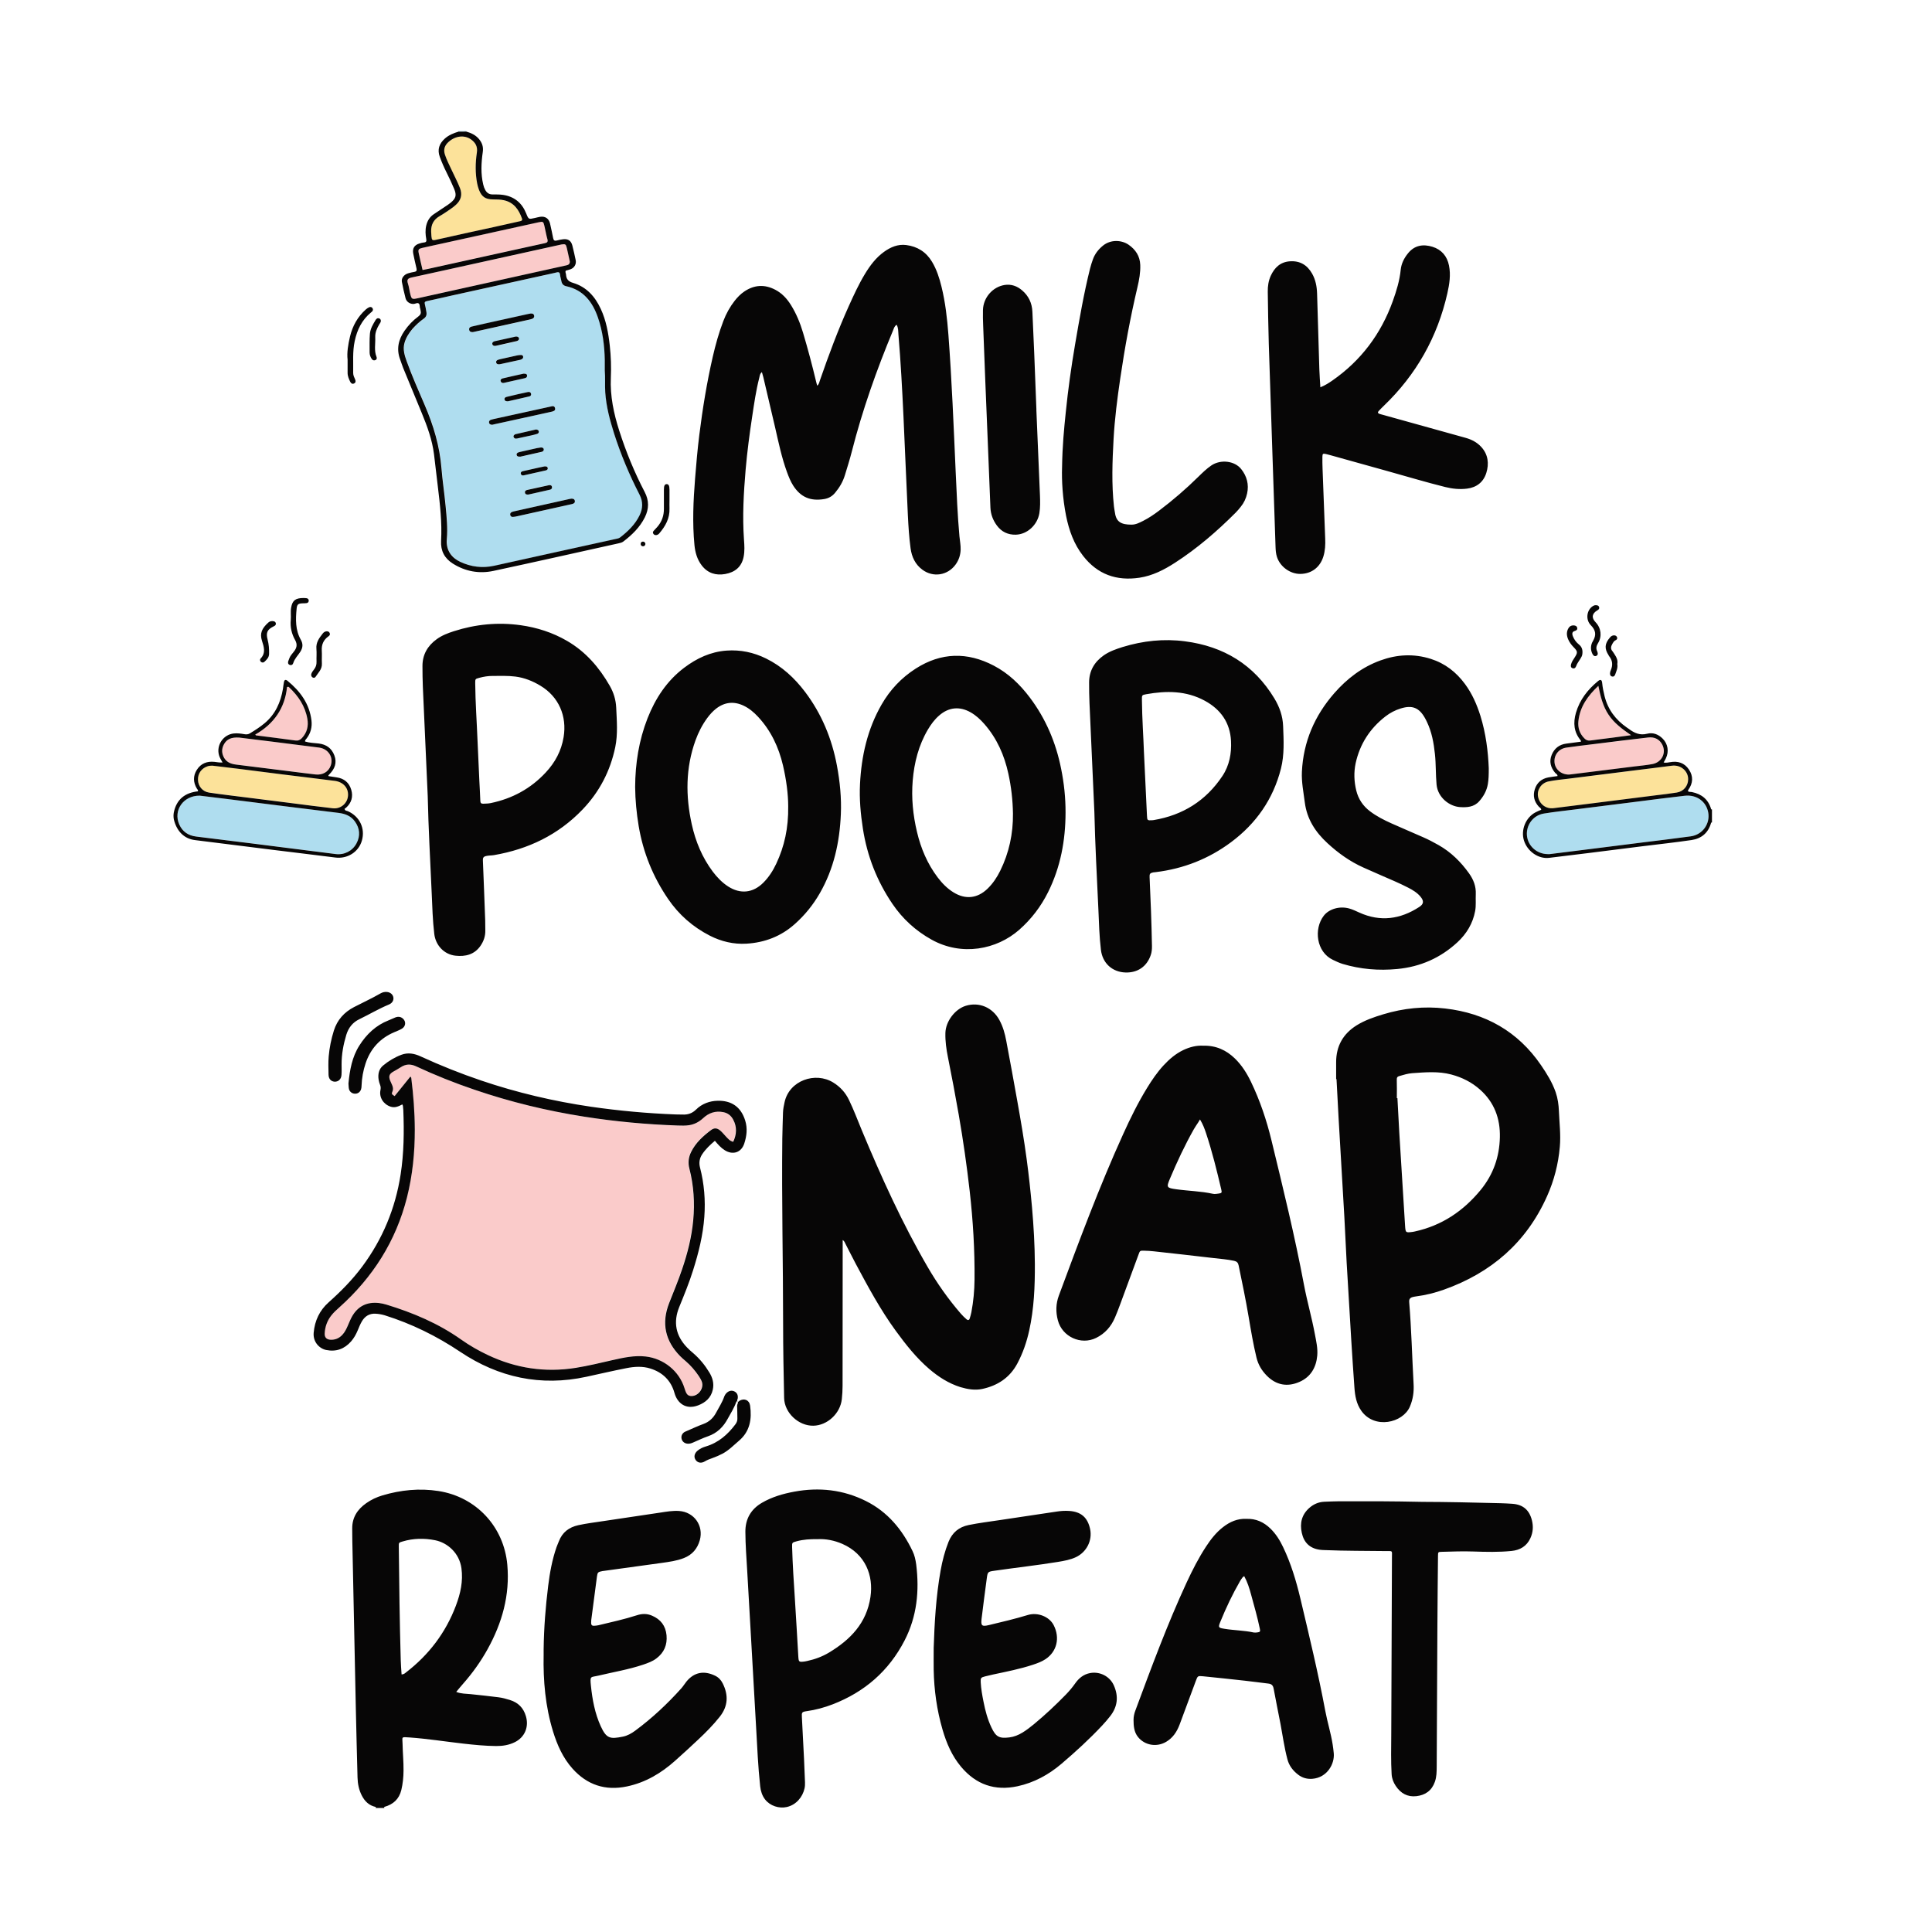 <?xml version="1.0" encoding="UTF-8"?> <!-- Generator: Adobe Illustrator 22.0.1, SVG Export Plug-In . SVG Version: 6.00 Build 0) --> <svg xmlns="http://www.w3.org/2000/svg" xmlns:xlink="http://www.w3.org/1999/xlink" version="1.1" id="Layer_1" x="0px" y="0px" viewBox="0 0 3600 3600" style="enable-background:new 0 0 3600 3600;" xml:space="preserve"> <style type="text/css"> .st0{fill:#AFDDEF;} .st1{fill:#FCE29A;} .st2{fill:#FACBCA;} .st3{fill:#070606;} </style> <path class="st0" d="M868.7,245.2c0.2-0.5,0.2-0.9,0.1-1.4h-14.9c-0.1,0.5,0,1,0.1,1.5C858.9,245.3,863.8,245.2,868.7,245.2z M3183,1514.4c-3.5-20.9-21.7-34.2-44.1-31.6c-31,3.5-61.9,7.6-92.9,11.5c-37.4,4.7-74.8,9.4-112.2,14.1c-19,2.4-38.1,4.4-57,7.5 c-21,3.4-33.2,22.3-31.7,40.6c1.6,20,18.6,35,38.8,35c1.2,0,2.5,0.1,3.7,0c25.1-3.1,50.2-6.2,75.3-9.4c33.1-4.2,66.1-8.3,99.2-12.5 c29.4-3.7,58.8-7.1,88.2-11.2C3172.2,1555.4,3186.6,1535.5,3183,1514.4z M1144.5,807.9c-8-25.1-14.7-50.4-16.5-76.8 c-1-13.6,0.3-27.2-0.9-40.8c0-6.5,0.1-13,0-19.5c-0.5-27.1-3.9-53.7-12.8-79.3c-10.1-28.9-27.2-51.3-59.1-58.2 c-5.1-1.1-8-4.3-8.9-9.4c-0.7-3.9-2.1-7.8-2.5-11.8c-0.5-4.9-3-5.5-6.9-4.4c-1.2,0.3-2.4,0.7-3.6,0.9 c-63.3,13.9-126.6,27.8-189.9,41.8c-16,3.5-31.9,7.2-47.9,10.7c-3.4,0.7-4.7,2-3.7,5.6c1.2,4.8,1.9,9.7,2.9,14.5 c1,5.3-0.2,9.4-5.1,12.7c-7.7,5.3-14.4,11.7-20.4,18.8c-6.7,7.8-12.2,16.3-15,26.4c-3.5,12.1,0.2,23.3,4.2,34.4 c9.9,27.6,21.8,54.5,33.5,81.4c16.3,37.7,27.9,76.5,31.2,117.7c1.9,23.4,5.4,46.7,7.7,70.1c2,20.7,4.1,41.4,2.3,62 c-1.9,21.6,9.6,35.1,25,42.3c20.2,9.5,41.4,12.1,63.3,7.3c32.3-7.1,64.6-14.2,96.8-21.4c42.8-9.4,85.7-18.8,128.5-28.3 c3.2-0.7,6.7-1,9.5-3.2c14.6-11.3,27.6-23.9,35.9-40.7c6.4-12.9,6.8-25.8,0-39.1C1172.9,885,1156.9,847.1,1144.5,807.9z M884.4,618.2c-1.2,0.3-2.4,0.5-3.3,0.7c-3.4,0.1-6.1-0.6-6.7-4c-0.7-3.4,1.3-5.3,4.3-6.1c8.7-2.1,17.4-4.1,26.2-6 c25.6-5.7,51.3-11.3,76.9-17c2.4-0.5,4.8-1.2,7.3-1.4c3-0.3,5.6,0.5,6.3,4c0.6,2.9-1.1,4.8-3.5,5.8c-2,0.8-4.1,1.2-6.2,1.7 C951.8,603.3,918.1,610.7,884.4,618.2z M928.1,670.4c2.9-1,5.9-1.6,8.9-2.2c9-2,17.9-4.1,26.9-6c2.4-0.5,4.9-0.7,7.3-0.7 c1.6,0,3,1,3.4,2.6c0.5,1.9,0,3.7-1.8,4.8c-1,0.6-2.1,1.3-3.3,1.6c-12.3,2.7-24.6,5.4-36.9,8c-0.9,0.2-1.8,0.3-2.6,0.4 c-2.3-0.2-4.6-0.3-5.4-2.8C923.8,673,925.7,671.3,928.1,670.4z M922.7,644.7c-2.6,0-4.7-0.8-5.3-3.1c-0.7-2.5,0.9-4.1,3-5.1 c1.4-0.6,3-0.8,4.4-1.1c10.8-2.4,21.7-4.8,32.5-7.2c1.5-0.3,3-1,4.5-0.9c2.2,0.1,4.4,0.7,5.1,3.2c0.7,2.6-0.9,4.1-3,5.1 c-1.1,0.5-2.4,0.7-3.6,0.9c-11.7,2.7-23.4,5.3-35.2,8C924.3,644.5,923.4,644.6,922.7,644.7z M936.7,705.1c13.2-3.1,26.4-6,38.7-8.8 c3.5,0,6.2,0,6.6,3.3c0.4,3-1.6,4.5-4.2,5.1c-12.9,2.9-25.8,5.9-38.8,8.7c-2.6,0.6-5.2-0.2-6.1-2.9 C932,707.6,934.2,705.7,936.7,705.1z M944.2,739.5c7.2-1.7,14.3-3.4,21.5-5c6-1.3,12-2.7,18-3.9c2.6-0.5,5.1,0.1,5.8,3.1 c0.6,2.5-0.8,4.4-3,5c-13.7,3.3-27.5,6.3-40.1,9.2c-3.6,0-5.7-0.8-6.2-3.2C939.6,741.6,941.5,740.1,944.2,739.5z M917.2,791.5 c-3-0.2-5.4-0.9-5.9-3.9c-0.5-2.9,1.1-4.7,3.8-5.5c1.5-0.5,3-0.9,4.5-1.2c34.7-7.6,69.4-15.2,104-22.8c0.9-0.2,1.8-0.3,2.7-0.6 c3.6-1.1,7.2-1.3,8,3.3c0.9,4.6-3,5.6-6.3,6.3c-10.8,2.5-21.7,4.9-32.5,7.2c-24.7,5.4-49.4,10.8-74.1,16.2 C919.9,790.8,918.4,791.2,917.2,791.5z M965.9,843.1c2-0.7,4.2-1.1,6.2-1.6c9.6-2.2,19.3-4.4,28.9-6.5c2.1-0.5,4.3-0.9,6.4-1 c2.7-0.2,5.2,0.4,5.6,3.5c0.3,2.4-1.5,4.1-3.8,4.6c-13.8,3.2-27.7,6.3-39.7,9c-4.3,0.2-6.4-0.6-7-3 C962.1,845.6,963.6,843.9,965.9,843.1z M961.1,817.3c-2,0-3.5-1.3-4.2-3.1c-0.8-2.1,0.7-3.4,2.2-4.5c0.2-0.2,0.5-0.4,0.8-0.5 c12.9-3,25.8-5.9,38.7-8.9c2.5,0.2,4.6,0.9,5.2,3.3c0.6,2.4-0.8,4.3-3.1,5c-3.5,1.1-7.1,2-10.7,2.8c-7.8,1.7-15.7,3.4-23.5,5.1 C964.7,816.8,962.9,817.3,961.1,817.3z M974.2,878c9.6-2.3,19.2-4.4,28.9-6.5c3.9-0.9,7.8-1.7,11.4-2.4c3-0.1,5.7,0,6.1,3.2 c0.4,2.6-1.7,3.8-3.9,4.3c-13.5,3.1-27,6.1-40.6,9.1c-2.3,0.5-4.5,0.2-5.4-2.3C969.7,880.4,971.6,878.7,974.2,878z M982.2,912.9 c13.5-3.1,27-6,40.6-8.9c2.6-0.6,5.1,0.1,5.7,3.1c0.6,2.9-1.2,4.7-3.9,5.3c-10.8,2.5-21.6,4.9-32.4,7.3c-2.7,0.6-5.4,1.2-7.6,1.7 c-3.2,0.2-5.7-0.3-6.3-3.2C977.6,915.2,979.7,913.5,982.2,912.9z M1065.7,939.3c-12,2.8-24,5.4-36,8c-21.9,4.9-43.9,9.7-65.8,14.6 c-2.7,0.6-5.5,1.2-8.2,1.3c-2.3,0.1-4.2-1-4.8-3.5c-0.6-2.4,0.4-4.3,2.5-5.4c1.6-0.8,3.5-1.2,5.2-1.6c34.5-7.7,69.1-15.4,103.6-23.1 c0.9-0.2,1.8-0.3,2.6-0.4c3.2,0,5.9,0.7,6.5,4C1071.9,937.2,1068.7,938.6,1065.7,939.3z M631,1514.6c-31.9-3.9-63.8-7.9-95.6-11.8 c-37.4-4.7-74.8-9.4-112.2-14.1c-17.5-2.2-34.9-4.3-50.7-6.2c-30.7-0.6-50,27.4-38.4,53.6c6,13.6,17,20.8,31.6,22.6 c35.2,4.4,70.4,8.7,105.7,13.1c51.4,6.5,102.9,13.1,154.3,19.5c15.9,2,31.2-5.6,38.8-19.9c7.6-14.1,6.2-28.1-3.1-41 C653.9,1520.2,643.1,1516.1,631,1514.6z"></path> <path class="st1" d="M3115,1426.9c-26,3.4-52.1,6.5-78.1,9.8c-37.7,4.7-75.3,9.4-113,14.2c-12.9,1.6-25.8,2.7-38.5,5.3 c-13.6,2.8-21.9,15.6-19.6,28.2c2.6,14.1,14.7,23.4,28.8,21.7c25.1-3,50.2-6.2,75.3-9.4c38.3-4.8,76.5-9.6,114.8-14.5 c13.2-1.7,26.4-3.1,39.5-5.2c12.6-2,21-12.2,21.2-24.4C3146,1437.7,3132.6,1424.5,3115,1426.9z M938.9,373.2 c-6.8-1.5-13.5-1.4-20.3-1.5c-14.2-0.2-20.9-4.7-26.1-17.8c-1.5-3.7-2.6-7.6-3.3-11.5c-3.7-19.3-3.4-38.9-0.6-58.2 c1.6-10.8-2.4-18.1-10.4-23.9c-12.4-9.2-29.6-7.3-42.5,4.4c-7,6.4-9.8,13.8-6.7,23.3c3.3,10.1,8.1,19.4,12.6,28.9 c5.2,11.2,11,22.1,15.5,33.7c4.7,12.2,1.9,22.4-7.5,31.1c-3.2,2.9-6.6,5.6-10.2,8c-6.6,4.5-13.2,9.2-20.2,13.1 c-11.5,6.5-16.3,16.4-15.8,29.3c0.2,2.8,0.2,5.6,0.5,8.3c0.8,7.3,1.3,8.3,9.1,6.5c35.2-8.2,70.5-15.6,105.8-23.3 c16.3-3.6,32.5-7.2,48.8-10.9c3-0.7,6.6-0.9,4.9-5.6C966.6,390.5,957.4,377.3,938.9,373.2z M623.6,1454.9 c-31.8-4-63.7-7.8-95.5-11.8c-27.2-3.4-54.5-7-81.7-10.4c-16.8-2.1-33.7-4.1-50.6-6.1c-2.7,0.1-5.4,0.1-8.2,0.9 c-11.8,3.5-19.1,13.4-18.7,25.6c0.4,11.9,8.5,21.9,20.8,23.7c23.5,3.4,47.1,6.2,70.7,9.2c27.5,3.5,55.1,7,82.6,10.4 c25.7,3.2,51.4,6.7,77.2,9.6c15,1.7,27.6-9.5,28.3-24.1C649.2,1467.8,639.4,1456.9,623.6,1454.9z"></path> <path class="st2" d="M3097.4,1387.6c-5.1-9.8-14-14.8-26.3-13.3c-34,4-68.1,8.2-102.1,12.4c-16.9,2.1-33.7,4-50.5,6.5 c-14.1,2.1-23.2,13.9-21.9,27.6c1.2,13,12.6,22.8,27,22.6c0.7-0.1,2.2-0.2,3.8-0.4c39.6-4.9,79.1-9.9,118.7-14.8 c11-1.4,22.2-2.3,33.1-4.4C3096.7,1420.4,3105.2,1402.8,3097.4,1387.6z M2963.6,1379.8c14.3-2.1,28.7-3.7,43.1-5.5 c10.2-1.3,20.4-2.8,32.6-4.4c-16.8-11.6-31.6-22.4-42-38.2c-10.6-16-15-34-19-53.7c-20,18.8-34.3,39-37.2,65.6 c-1.3,12.3,2.3,23.2,11,32.2C2955.3,1379.1,2958.8,1380.5,2963.6,1379.8z M1347.5,2072.3c-14.6-2.9-27,1.4-37.5,11.2 c-7.5,7-16,11.5-26.1,13.1c-7.1,1.1-14.2,0.8-21.3,0.6c-58.5-1.9-116.6-7.3-174.4-16.5c-69.4-11-137.5-27.4-204-50.1 c-37.2-12.7-73.6-27.2-109.2-43.7c-10.3-4.8-19.5-4.3-28.9,2c-4.3,2.9-9,5.3-13.6,8c-7.2,4.2-8.8,8.3-5.9,16.2 c1.2,3.2,2.9,6.2,4.1,9.3c1.3,3.5,2.1,7,0.6,10.8c-2.2,5.3-2,5.4,3.8,9.2c9.7-12,19.5-24.1,29.5-36.5c1,1.6,1.5,2,1.5,2.5 c4,31.9,6.5,64,6.6,96.2c0.1,42.9-4,85.2-14.6,126.8c-20.6,81.4-63.6,148.9-125.9,204.6c-5.3,4.8-10.6,9.5-15,15.1 c-7.7,9.8-11.8,20.9-12.4,33.3c-0.4,7.5,3.4,11.6,10.8,12c8.9,0.4,16.3-2.8,22.3-9.4c4.4-4.9,7.2-10.7,9.9-16.7 c2.5-5.7,4.7-11.5,7.7-16.8c11.1-19.6,28-28,50.3-25.6c4.6,0.5,9.2,1.5,13.6,2.9c49.6,15.2,97,35.1,139.6,65.3 c15.7,11.1,32.3,20.6,49.7,28.8c52.1,24.6,106.5,32.8,163.5,23.8c23.2-3.7,46-9.3,68.9-14.5c20.2-4.6,40.3-9,61.4-6.7 c33.6,3.7,62.6,27,72.5,59.3c1,3.3,2,6.5,3.7,9.4c1.7,2.9,4.1,4.6,7.4,4.9c13.5,1.5,25.7-13.7,21.2-26.5c-1.4-3.8-3.4-7.3-5.7-10.6 c-6.9-10.3-15-19.7-24.4-27.8c-3.5-3-7.1-6-10.3-9.3c-28-28.5-35.2-61.5-20.6-98.8c8.2-21,17-41.8,24.2-63.2 c10-29.7,17.8-59.9,20.7-91.1c3-32.6,1-64.9-7.2-96.7c-2.8-10.7-1.4-20.9,3.3-30.7c8.4-17.1,22.1-29.6,37.1-40.8 c6.3-4.7,11.7-3.9,17.7,1.4c3.7,3.2,6.8,7.2,10.2,10.8c3.6,3.8,6.8,8.1,13.4,9.7c6.6-14.1,7.2-27.7,0-41.3 C1362.1,2078.9,1356.2,2074,1347.5,2072.3z M763.8,544.3c3.2,14,3.2,13.9,17.1,10.8c80.7-17.9,161.5-35.7,242.3-53.5 c10.8-2.4,21.7-4.9,32.5-7.2c3.6-0.8,6.5-2.2,6.3-7.1c-1.8-8-3.6-16.4-5.5-24.8c-1.7-7.5-2.7-8.2-10-7c-1.5,0.2-3,0.6-4.5,1 c-71.7,15.8-143.5,31.6-215.2,47.5c-19.6,4.3-39.2,8.7-58.8,12.9c-7.4,1.6-10.3,3.5-7.5,12.1C762,533.9,762.6,539.2,763.8,544.3z M787.6,502.9c3.9-0.8,7-1.3,10-2c57.6-12.7,115.1-25.4,172.7-38.1c15.1-3.3,30.1-6.7,45.2-9.9c4.4-0.9,6.1-2.5,4.7-7.5 c-2.3-8-3.6-16.3-5.5-24.4c-2-8.5-2.6-8.9-11.4-6.9c-58.2,12.8-116.3,25.6-174.5,38.4c-13.9,3.1-27.8,6-41.6,9.2 c-6.8,1.6-8,3.1-6.9,8.5C782.4,481,784.9,491.4,787.6,502.9z M616.3,1426.8c5.7-15.6-4.3-31.4-21.7-33.8 c-28.2-3.8-56.3-7.2-84.5-10.7c-22.4-2.8-44.7-5.5-64-7.9c-14.8-1-23,2.9-28.3,11.8c-5.2,8.8-4.9,17.8,0.4,26.3 c5.2,8.4,13.4,11.1,22.8,12.2c33.1,4,66.3,8.2,99.4,12.4c16,2,31.9,4.1,47.9,5.9C601.3,1444.6,612.1,1438.2,616.3,1426.8z M550.3,1379.9c5.2,0.7,8.9-0.9,12.3-4.5c9.6-10.3,12.5-22.6,10.1-36c-4.2-23.7-17-42.7-34.3-58.9c-0.7-0.6-1.5-1.1-3.6-0.1 c-4,39.1-24.4,68.6-59.2,88.6c0.5,0.5,0.9,1,1.4,1.5C501.5,1373.5,525.9,1376.5,550.3,1379.9z"></path> <path class="st3" d="M3188.5,1507.9c-5.2-18.3-17.6-28.3-35.8-32c-2.4-0.5-5.4,0.2-7.5-1.7c0.4-1.2,0.4-1.9,0.7-2.4 c8.9-12.4,9.6-25.4,1.1-38c-8.3-12.3-20.4-16.2-34.9-13.6c-3.8,0.7-7.7,1.5-12.2,0.6c1.6-2.9,3.1-5.2,4.2-7.7 c6.1-12.7,3.9-26.9-6-36.8c-7.9-8-18-11.9-28.8-9.1c-13.6,3.5-24-1.3-34.2-9c-1.2-0.9-2.6-1.7-3.8-2.6 c-20.9-14.5-35.2-33.5-41.4-58.4c-2-8.1-3.7-16.2-4.5-24.6c-0.6-6.1-3.2-7.2-7.7-3.5c-19.3,15.9-34.1,34.8-41.2,59.2 c-5.4,18.7-3.9,36.1,9.1,51.5c0.3,0.4,0.2,1.1,0.3,2.2c-9.1,1.2-18.2,2.4-27.3,3.6c-13.1,1.7-22.2,8.8-27.2,20.9 c-5.1,12.4-2,23.6,6.4,33.6c1.5,1.8,4.4,2.4,4.4,6c-5.7,0.8-11.4,1.5-17.1,2.5c-12.6,2.4-21.3,9.8-25.2,22 c-3.9,12.1-1.2,23.1,7.5,32.6c1.6,1.7,4.3,2.5,4.4,5.7c-3.7,1.6-7.4,3-10.8,4.9c-18.1,9.5-27.5,32.8-21.3,52.4 c6.3,20.2,26.8,34.6,46.7,32.3c24.8-2.9,49.6-6,74.5-9.1c33.1-4.1,66.1-8.4,99.2-12.5c30.6-3.8,61.3-7.1,91.9-11.6 c18.2-2.7,31-13.2,36.2-31.5c0.3-1,0.8-1.5,1.8-1.4v-24.1C3189.4,1508.2,3188.5,1508.2,3188.5,1507.9z M2941.1,1343.6 c2.9-26.6,17.2-46.8,37.2-65.6c4,19.7,8.4,37.8,19,53.7c10.4,15.7,25.2,26.6,42,38.2c-12.2,1.7-22.4,3.1-32.6,4.4 c-14.4,1.9-28.8,3.5-43.1,5.5c-4.8,0.7-8.3-0.7-11.5-4.1C2943.3,1366.8,2939.8,1355.9,2941.1,1343.6z M2896.6,1420.7 c-1.3-13.7,7.8-25.5,21.9-27.6c16.8-2.5,33.7-4.4,50.5-6.5c34-4.2,68-8.5,102.1-12.4c12.2-1.4,21.2,3.5,26.3,13.3 c7.9,15.3-0.7,32.8-18.2,36.2c-10.9,2.1-22,3-33.1,4.4c-39.6,5-79.1,9.9-118.7,14.8c-1.5,0.2-3.1,0.3-3.8,0.4 C2909.2,1443.5,2897.8,1433.7,2896.6,1420.7z M2865.9,1484.3c-2.3-12.6,6-25.4,19.6-28.2c12.7-2.6,25.6-3.7,38.5-5.3 c37.7-4.8,75.3-9.5,113-14.2c26-3.3,52.1-6.3,78.1-9.8c17.5-2.3,31,10.8,30.5,25.6c-0.2,12.2-8.6,22.4-21.2,24.4 c-13.1,2.1-26.3,3.6-39.5,5.2c-38.3,4.8-76.5,9.6-114.8,14.5c-25.1,3.2-50.2,6.4-75.3,9.4 C2880.6,1507.7,2868.5,1498.4,2865.9,1484.3z M3150.4,1558.4c-29.3,4.1-58.8,7.5-88.2,11.2c-33.1,4.2-66.1,8.4-99.2,12.5 c-25.1,3.2-50.2,6.3-75.3,9.4c-1.2,0.2-2.5,0-3.7,0c-20.2-0.1-37.2-15-38.8-35c-1.5-18.3,10.7-37.2,31.7-40.6 c18.9-3.1,38-5.1,57-7.5c37.4-4.7,74.8-9.4,112.2-14.1c31-3.9,61.9-8,92.9-11.5c22.5-2.6,40.6,10.8,44.1,31.6 C3186.6,1535.5,3172.2,1555.4,3150.4,1558.4z M1830.3,2588.1c28.6-6.2,51.2-20.9,65.3-47.3c10.4-19.5,17.5-40.2,22.2-61.7 c9-40.7,10.7-82.1,10.5-123.6c-0.2-35.3-2.2-70.5-5.3-105.7c-2.7-29.9-5.9-59.7-9.9-89.4c-4.9-36.8-11.2-73.3-17.7-109.8 c-6.6-37.1-13.4-74.2-20.4-111.2c-2.5-13.4-6.1-26.5-12.7-38.6c-12.8-23.7-38-34.3-62.9-26.6c-20.1,6.3-37.2,29-37.8,50.5 c-0.4,15.2,1.7,30.3,4.7,45.1c7.2,35.7,13.9,71.6,20.2,107.5c8.2,47.2,15,94.6,20.4,142.3c6.2,54.8,9.5,109.7,9,164.8 c-0.2,20.5-2.1,40.7-5.9,60.8c-0.7,3.9-2,7.8-3.1,11.6c-1,3.4-3.5,3.6-5.7,1.7c-3.9-3.4-7.8-7.1-11.2-11.1 c-23.1-26.8-43.4-55.5-61.2-86.1c-47.6-81.9-86.6-168-123-255.3c-7.8-18.8-14.9-37.9-23.8-56.3c-6.6-13.8-16.4-24.6-29.4-32.6 c-33.4-20.6-82-3.8-90.7,36.8c-1.4,6.4-2.7,12.7-2.9,19.2c-0.4,16.1-1.1,32.2-1.3,48.3c-1.3,115.1,1.5,230.2,1.5,345.3 c0,46.1,0.9,92.2,1.9,138.3c0.6,27.6,26.9,52.1,54.4,51.6c26-0.4,50.2-22.7,53.1-49.4c0.9-8.3,1.4-16.7,1.4-25 c0.2-87,0.2-173.9,0.2-260.9c0-3.3,0-6.5,0-10.8c3.5,2.4,4.2,5.2,5.3,7.4c6.4,12.3,12.6,24.8,19.1,37.1 c22.9,42.8,45.9,85.6,74.6,124.9c18.6,25.5,38.2,50.3,62.3,71c17.3,14.8,36.2,26.9,58.1,33.8 C1803.2,2588.7,1816.7,2591,1830.3,2588.1z M2898.7,2035c-6.4-18.3-16.5-34.5-27.3-50.3c-43.1-62.9-103.5-96.8-178.4-105.5 c-39.1-4.6-77.8-0.6-115.5,10.8c-17.2,5.2-34.2,11-49.5,20.5c-25.3,15.8-38.3,38.6-38.3,68.7c0,10.5,0,21,0,31.5c0.2,0,0.5,0,0.7,0 c1.3,24.4,2.5,48.8,3.9,73.2c3.5,61.1,7.2,122.3,10.7,183.4c1.6,28.4,2.7,56.8,4.3,85.3c2.8,48.8,5.7,97.6,8.7,146.3 c1.8,29,3.7,58,5.8,87c1.1,15.2,3.6,29.8,12.8,42.9c24.5,34.8,77.4,22.8,90.5-7.7c5.9-13.8,7.8-27.7,6.9-42.5 c-2.8-50.9-4-102-8.2-152.8c-0.4-4.4,1.4-7.2,5.4-8.6c2.3-0.8,4.8-1.1,7.2-1.5c17.8-2.3,35.2-6.6,52.1-12.6 c88.2-31.4,153.7-87.9,192.2-174.1c13.1-29.2,21-59.9,23.8-92c2-22.4-0.8-44.5-1.7-66.7C2904.3,2058.4,2902.7,2046.6,2898.7,2035z M2794.8,2119c-0.8,36.6-12.2,69.4-35.7,98.2c-32.5,39.6-72.6,66.5-122.9,77.5c-1.2,0.3-2.4,0.6-3.6,0.7 c-13.6,1.8-13.6,1.7-14.5-12.2c-3.5-57.4-7.2-114.8-10.7-172.2c-1.3-21.6-2.3-43.2-3.5-64.8l-1.1,0c0-11.4,0.3-22.9-0.1-34.3 c-0.2-4.4,1.5-6,5.3-7c7.7-2.2,15.4-4.6,23.5-5.2c24.4-1.7,48.8-3.9,72.8,2.5c20,5.3,38.2,14.4,53.6,28.2 C2784.3,2053.9,2795.6,2084.1,2794.8,2119z M1307.6,1053.6c11.1,14.5,26.4,19.1,43.7,16c17.8-3.2,30.4-12.8,34.3-31.8 c2.2-10.8,1.5-21.6,0.7-32.3c-3.1-43.7-0.6-87.2,3.1-130.7c2.9-33.3,7.3-66.4,12.3-99.4c3.6-23.8,7-47.7,13-71.1c1-3.7,1.1-8,5-10.9 c1,3.3,1.9,6.3,2.6,9.2c7.4,31.3,14.8,62.5,22,93.8c6.4,28,12.2,56.1,22.1,83.2c3.2,8.7,6.6,17.3,11.6,25.2 c14,21.8,32.4,29.4,57.9,25.1c8.5-1.4,15-5.4,20.3-11.8c8-9.6,14.3-20.2,18-32.2c4.5-14.8,9.2-29.5,13-44.4 c19.7-77.4,46.3-152.5,77-226.1c1.5-3.6,2.3-7.7,6.6-10.2c3.3,5.8,2.8,12.1,3.3,18c4.3,50.9,7,101.9,9.4,152.8 c2.8,61.5,5.3,123,8.2,184.5c1,20.4,2.3,40.8,5,61c2.2,16.3,8.7,30.3,22.2,40.2c20.1,14.8,46.9,10.5,61.6-9.6 c6-8.2,9.1-17.4,9.5-27.6c0.3-8.4-1.4-16.6-2.2-24.9c-3.6-39.8-5.2-79.7-7-119.5c-3.8-85.6-7.2-171.3-13.6-256.7 c-2.3-29.9-5.6-59.7-12.8-89c-4-16.3-9-32.1-17.7-46.6c-10.9-18.2-27.1-28.5-48-31.2c-15.6-2-29.1,3.8-41.5,12.7 c-15.1,10.9-26,25.5-35.5,41.2c-11.6,19.1-20.8,39.3-30,59.6c-20.3,45.1-37.5,91.4-53.7,138.1c-1.2,3.5-1.7,7.6-5.2,10.5 c-0.8-2.9-1.6-5.2-2.1-7.6c-7.3-30.7-15.4-61.1-24.4-91.3c-5.4-18.1-12.6-35.6-22.6-51.6c-7.3-11.7-16.5-21.7-28.9-28.2 c-19.9-10.5-39.2-9.4-57.8,3.1c-7,4.7-12.8,10.7-18,17.3c-9,11.5-16,24.2-21.2,37.9c-8.3,21.7-14.5,44-19.7,66.6 c-11,48-18.9,96.4-25,145.2c-3.4,27-5.7,54.1-7.9,81.3c-3.3,41.4-5.2,82.7-1.2,124.2C1295.4,1029.6,1299.1,1042.5,1307.6,1053.6z M2132,2330.5c5.9,0.2,11.8,0.4,17.6,1.1c37.2,4.1,74.4,8.2,111.5,12.6c12.9,1.5,25.8,2.4,38.6,5.2c4.9,1.1,7.3,3.5,8.3,8.5 c6.6,31.8,13.2,63.5,18.6,95.5c4.3,25.6,8.6,51.2,14.7,76.4c3.2,13.1,9.7,23.9,19,33.4c17.7,18,38.8,21.6,61.2,11.7 c20.7-9.1,31-26.7,33-48.9c1.2-13.7-2-27.1-4.5-40.4c-5.7-30.7-14.4-60.7-20.2-91.4c-17-90.5-38.9-179.9-60.6-269.3 c-9.1-37.6-21.4-74.2-38.2-109.1c-7.7-16-17.1-30.9-29.8-43.3c-16.2-15.8-35.4-24.6-59.4-24c-12.2-0.7-24.7,2.4-36.6,8 c-14.5,6.9-26.4,17.1-37.2,28.8c-11.8,12.8-21.5,27.1-30.6,41.9c-17,27.7-31.3,56.8-44.7,86.4c-44.6,98.2-82.1,199.3-119.6,300.3 c-5.7,15.3-6.1,30.6-1.9,46.4c8,30.5,42.9,46.7,71.3,32.7c16.6-8.2,27.9-21.2,35.1-38c3.4-7.9,6.5-16,9.5-24.1 c11.5-31,22.9-62,34.3-93C2124.1,2330.4,2124.1,2330.3,2132,2330.5z M2180.1,2196.1c13.2-31.3,27.6-62.1,44.3-91.7 c2.6-4.6,5.6-8.8,8.5-13.3c0.8-1.3,1.6-2.7,3.1-5.2c5.8,9.6,8.5,17.4,11.2,25.3c11.5,34.6,20.2,70,28.5,105.4 c1.4,5.8,0.8,6.6-4.8,7.4c-3.6,0.6-7.6,1.2-11.1,0.4c-22.4-4.9-45.4-5.2-68-8.4C2173.8,2213.5,2173.1,2212.6,2180.1,2196.1z M905.7,1595.1c4.9-1.2,9.9-0.9,14.7-1.7c64-11,119.9-37.8,165.2-85.1c31.4-32.8,51.5-71.5,60.8-115.9c5.1-24.6,2.9-49.3,1.8-74 c-0.7-14.5-4.8-28-12-40.5c-19.7-34.4-44.9-63.6-79.6-83.7c-26.8-15.6-55.9-24.9-86.4-29.2c-42.3-5.9-83.9-1.9-124.6,11.2 c-11.2,3.6-22.2,7.8-31.8,14.8c-17.1,12.3-26.7,28.9-26.6,50.3c0,12.7,0.2,25.4,0.7,38.1c2.9,67.7,6,135.4,9.1,203.9 c1.3,59.8,4.7,120.4,7.4,181c1.1,25.3,1.8,50.7,4.8,75.9c2.5,21.3,18.3,38.3,39.6,40.6c18.4,2,35.3-2,46.6-18.5 c5.9-8.6,9.2-18.1,8.9-28.8c-0.2-6.2,0-12.4-0.2-18.6c-1.4-37.1-2.7-74.2-4.3-111.3C899.4,1598.5,900.9,1596.2,905.7,1595.1z M895,1492.1c-0.4-12.4-1.2-24.7-1.8-37.1c-1.1-25-2.3-50-3.4-75c-1.4-35.5-4-71-4.3-106.6c-0.1-8.4,0-8.3,7.7-10.4 c8.1-2.2,16.3-3.5,24.7-3.5c14.2,0,28.4-0.6,42.6,1.2c16.9,2.2,32.2,8.4,46.6,17.1c34.1,20.5,49.6,56.6,43.1,95.8 c-4.3,25.8-15.8,47-33.3,65.8c-28.1,30.2-62.5,48.8-102.8,57.1c-4.6,0.9-9.2,0.9-13.8,1.1C896.4,1497.7,895.1,1496,895,1492.1z M2091.6,1205.7c-12.1,3.8-24.1,8-34.7,15.3c-17.6,12.3-27.5,29-27.5,50.8c0,12.7,0.1,25.4,0.7,38.1c2.9,67.7,6,135.4,9.1,203.1 c1.4,60.6,4.7,121.2,7.5,181.8c1.1,25,1.7,50.1,4.7,75c2.9,24.9,21.1,41.6,46,42.3c22.5,0.6,39.5-11.1,46.8-32.3 c2-5.6,2.4-11.5,2.3-17.4c-0.8-42.7-2.4-85.4-4.4-128c-0.3-6.1,0.8-7.6,6.7-8.8c1.5-0.3,3.1-0.3,4.6-0.5 c51.8-6.3,98.8-24.7,140.5-55.8c46.7-34.8,78.4-80.1,92.9-136.9c6.7-26.3,5.1-52.8,4.1-79.4c-0.7-18.8-6.7-35.7-16.3-51.6 c-38-62.9-94.5-97.1-166.6-106.4C2168.5,1189.8,2129.6,1194,2091.6,1205.7z M2293.8,1380.5c1.2,23-2.9,45.9-16.1,65.6 c-30.6,45.9-73.7,72.9-128,82c-0.9,0.2-1.8,0.2-2.8,0.3c-9,0.5-9.3,0.2-9.7-8.7c-1.7-36.5-3.4-72.9-5.7-119.7 c-0.8-25.2-3.4-60.7-3.7-96.2c-0.1-8.3-0.1-8.8,7.9-10.2c37.5-6.7,74.4-6.8,109.2,12.1C2274.8,1321.9,2292,1346.7,2293.8,1380.5z M2371.2,852.4c1.8,55.7,3.7,111.3,5.6,167c0.2,6.2,0.7,12.4,2.6,18.3c5.9,18.4,24.7,31.9,43.6,31.7c20.6-0.2,36.5-12.1,42.8-32.1 c3.5-11.1,4-22.4,3.5-34c-1.7-43.3-3.3-86.6-4.9-129.8c-0.3-7.4-0.4-14.8-0.3-22.3c0.1-5.9,1-6.4,6.6-5.2c2.7,0.6,5.4,1.4,8.1,2.1 c35.4,9.9,70.8,19.8,106.2,29.6c36,10,71.8,20.8,108,29.8c13.3,3.3,26.8,4.7,40.5,3c18.1-2.2,30.7-12.3,36-29.2 c5.4-17.2,3.5-34.5-9.4-48.5c-7.9-8.6-18-13.9-29.3-17c-51.2-14.2-102.3-28.5-153.5-42.7c-2.4-0.7-4.8-1.2-7.1-2 c-2.7-0.9-3.4-2.8-1.5-4.9c3.1-3.4,6.4-6.7,9.7-9.9c60.6-58.1,100.1-128.2,118.6-210c3.8-16.9,6.5-34.1,3-51.5 c-3.5-17.6-14-29.8-30.9-35c-17-5.2-33-3.1-45.3,12c-7.5,9.1-12.6,19.4-13.8,30.9c-2,20.2-7.9,39.3-14.7,58.3 c-22,61.2-59.2,110.9-112.7,148.1c-6.6,4.6-13.3,8.9-22.3,12.6c-0.7-12-1.5-22.7-1.9-33.5c-1.5-47-2.8-94-4.2-141 c-0.4-13.1-2.7-25.8-9.3-37.4c-9.1-15.9-22.4-24.1-41.2-22.9c-17.9,1.2-28.7,11.6-35.8,26.9c-4.3,9.4-5.8,19.6-5.6,29.9 c0.5,32.5,0.9,65,1.9,97.4C2366.4,711.4,2368.8,781.9,2371.2,852.4z M1183.5,1466.4c0.2,24.5,2.6,48.8,6.6,72.9 c8.3,49.3,26.6,94.4,54.7,135.6c20.1,29.5,46.1,52.3,77.9,68.6c21.4,10.9,44.3,16.3,68.1,14.9c34-2,64.5-13.6,90.2-36.6 c18.7-16.6,34.2-35.8,46.6-57.4c26.2-45.6,37-95.3,39.2-147.3c1.3-30.4-1.7-60.6-7.3-90.5c-9.4-50.3-28.5-96.5-59.4-137.4 c-19.7-26-43.2-47.7-72.7-62.2c-23.2-11.4-47.7-16.6-73.7-14.7c-29.7,2.2-55.3,14.2-78.8,31.9c-32.4,24.5-53.6,57-68.3,94.2 C1190.5,1379.6,1183.7,1422.4,1183.5,1466.4z M1295.9,1379.7c5.4-14.9,12.5-28.9,21.9-41.7c4.8-6.5,10.1-12.5,16.5-17.5 c15.9-12.3,33.1-14.2,51.3-5.6c10.5,5,19.2,12.4,27,20.8c24,25.8,38.4,56.6,46.4,90.6c6.2,26.6,9.7,53.5,9.7,76 c0.6,40.7-7.1,74.8-22.3,107.2c-6.1,12.9-13.7,24.9-23.9,35.1c-19.3,19.4-42.8,21.9-65.7,7.2c-11.3-7.3-20.5-16.9-28.6-27.6 c-19.8-26.4-32.1-56.2-39.2-88.2C1277.4,1483.3,1277.4,1431.1,1295.9,1379.7z M1851.7,1240.3c-49.3-25.8-98-24.7-145.2,5.4 c-26.8,17.1-48,39.6-63.9,67.3c-26.3,45.9-37.5,95.8-40.1,148c-1.4,27.9,1.1,55.6,5.4,83.2c7.9,50.9,26.2,97.7,55.2,140.3 c19,27.9,43.2,49.9,72.6,66.3c56.5,31.5,121.5,18.6,163.4-18.2c22.6-19.9,40.5-43.4,53.9-70.3c23.2-46.6,32.4-96.4,32.5-148.1 c0.1-27.6-2.8-55-8.3-82c-9.7-48.6-28.6-93.2-58.6-132.9C1900.4,1275.2,1878.8,1254.4,1851.7,1240.3z M1863.7,1622.7 c-6,12.2-13.6,23.6-23.5,33.2c-18.8,18.2-41.2,20.7-63.5,6.9c-11.8-7.3-21.2-17-29.5-27.9c-19.1-25.3-31.2-53.8-38.5-84.6 c-7.5-31.5-10.7-63.5-8-95.8c2.8-33.6,11-65.8,28.3-95.1c5.7-9.6,12.3-18.6,20.8-26c17.8-15.7,38.4-17.8,59.1-5.9 c9.8,5.6,17.9,13.2,25.3,21.6c23.4,26.7,37.2,58,44.7,92.4c5.4,24.6,8.2,49.4,8.6,74.5C1887.9,1553.4,1880.3,1589.1,1863.7,1622.7z M2581.5,1335c8.6-6.7,18.2-11.7,28.6-14.9c21.3-6.6,34.1-1.6,45,17.7c1.4,2.4,2.6,4.9,3.8,7.4c9.1,19,12.7,39.3,14.9,60 c2,18.8,1.3,37.7,3,56.5c2.2,24.4,24.1,40.9,43.7,42.2c12.9,0.8,26.2,0.1,35.9-11c8.1-9.2,13.9-19.5,16-31.9 c1.5-8.6,1.7-17.2,1.7-29.4c-1.2-30.9-5.3-64.9-15.6-97.9c-6.6-21-15.4-41.1-28.6-59c-16.4-22.3-37.1-38.5-63.9-47 c-31.7-10-62.8-8.3-93.7,2.9c-34.3,12.5-62.3,33.9-86.1,61.1c-36.6,41.9-57.6,90.4-60.3,146.3c-0.9,19.3,3,38.1,5.4,57.1 c4,31.3,19.8,55.4,42.3,76.1c20.1,18.6,42.2,34.3,67.3,45.5c10.7,4.8,21.5,9.5,32.2,14.2c17,7.4,34.1,14.5,50.6,23 c8.6,4.4,16.8,9.3,23.1,16.8c6.7,8,6.4,13.7-2.2,19.3c-35.4,23-72.6,28.2-111.8,10.4c-6.2-2.8-12.3-5.8-18.9-7.6 c-17.7-4.9-37.5,0.9-47.2,13.5c-19,24.6-14,67.7,17.1,82.3c5.9,2.8,11.7,5.6,17.9,7.5c33.3,10,67.3,12.8,101.9,9.5 c43-4.1,80.6-20.6,112.3-50c16.9-15.7,28.5-34.9,32.8-57.9c2-10.4,0.7-21,1.2-31.5c0.7-14.7-4.3-27.3-12.6-38.9 c-15.3-21.4-33.6-39.5-56.7-52.6c-9.4-5.3-19-10.4-28.9-14.7c-19.5-8.6-39.1-16.9-58.6-25.6c-14.1-6.3-27.9-13.3-40.3-22.7 c-13.1-9.9-21.7-22.8-25.6-38.7c-4.1-16.8-4.7-33.8-1.2-50.6C2533.8,1386.6,2552.5,1357.5,2581.5,1335z M950.2,3167.7 c-7.1-2.2-14.2-4.2-21.6-5.1c-17.2-2.2-34.4-4-51.6-5.8c-8.7-0.9-17.7-0.5-26.9-4.2c4.4-5.2,8.2-10,12.3-14.6 c17.7-20,33.2-41.6,46.1-64.9c27.1-48.9,41.8-100.7,36.8-157.3c-6.3-71-57.9-126.5-128.3-137.5c-35.5-5.5-70.3-2-104.5,8.2 c-10.7,3.2-20.8,7.9-30,14.4c-16.4,11.5-26.4,26.6-26.2,47.4c0.1,7.7,0,15.5,0.2,23.2c2.1,103.6,4.3,207.3,6.5,310.9 c0.9,43.3,2.1,86.6,3.2,129.9c0.3,11.6,2.6,22.8,7.8,33.1c5.5,10.9,13.6,19,26.1,21.6c0.1,0.2,0.4,0.6,0.4,0.7 c-0.1,0.4-0.5,0.8-0.7,1.2h16.7c-0.8-0.5-1-1.2-0.4-2c16.5-4.5,27.6-14.5,31.7-31.5c2.8-11.8,4-23.7,4.1-35.9 c0.2-16.7-1.5-33.4-1.8-50.1c-0.2-13.1-3.4-13.1,12.9-11.9c33.6,2.4,67,7.7,100.4,11.5c20.3,2.3,40.6,4.3,61,4.5 c12.2,0.1,24.1-1.8,35.1-7.3c18.6-9.3,26.3-28.7,20.4-48.4C975.4,3182.4,965.6,3172.5,950.2,3167.7z M756.3,3116.5 c-1.9,1.5-3.7,3.4-8,3.6c-0.6-9.2-1.4-18.1-1.6-26.9c-2-70.5-2.9-141.1-3.6-211.6c-0.1-7.2,0-7.2,7.1-9.3c20-6,40.5-6.3,60.6-2.3 c23.1,4.6,45.1,23.9,49,52c3.4,24.4-1.8,47.5-10.3,69.9C830.5,3042.3,799.1,3083.6,756.3,3116.5z M1700.4,2890.2 c-19.2-40.1-46.4-73-86.8-93.2c-42.4-21.2-87.2-26.1-133.6-17.5c-21,3.9-41.5,9.8-60.2,20.7c-20.7,12-31.1,30.4-30.9,54.3 c0.1,24.1,2,48.2,3.4,72.3c2.1,36.7,4.2,73.5,6.3,110.2c3.4,60.5,6.8,121,10.3,181.5c2.1,36.7,3.6,73.5,7.6,110.1 c0.9,8.7,3.7,17.4,9.1,24.4c9.3,12,25.9,17.4,40.6,14.1c0.1,0,0.2,0,0.3-0.1c16.8-3.9,29.1-18.2,32.7-34.8c0.8-3.7,0.9-7.4,0.8-11.1 c-0.5-14.5-1.1-29-1.8-43.6c-1.3-25.9-2.6-51.9-4-77.8c-0.5-8.9-0.1-9.9,9-11.2c16.6-2.3,32.7-6.7,48.3-12.7 c59.5-23,104.7-62.1,134.1-119.1c23.1-44.8,27.7-92.4,21.6-141.6C1706,2906.5,1704.2,2898,1700.4,2890.2z M1622,2975.5 c-7.1,48.9-37.5,79.9-77.4,103.9c-12.5,7.5-26.2,12.5-40.5,15.6c-1.5,0.3-3,0.7-4.5,0.9c-11.1,1.4-11.4,1.2-12.1-9.9 c-2.1-35.2-4-70.4-6.3-105.6c-2.1-32.4-4.3-64.8-5.2-97.3c-0.2-8.7-0.2-8.8,8.3-11.1c12.3-3.4,25-4.2,39-4 c15.3-0.8,31.2,2.2,46.5,8.9C1612.9,2895.9,1627.8,2936,1622,2975.5z M2031.3,3117.5c-12.4,2.3-21.2,9.7-28.1,19.6 c-5.2,7.4-11,14.2-17.2,20.6c-18.8,19.3-38.4,37.7-59.2,54.9c-6.9,5.7-14,11.2-21.7,15.9c-7.5,4.5-15.4,7.8-24.2,8.9 c-19.1,2.4-25.3-1.1-33.5-18.5c-7.2-15.2-11.5-31.3-14.7-47.7c-2.4-12.1-4.7-24.3-5.3-36.7c-0.4-8,0.5-8.8,8.2-10.8 c5.1-1.3,10.2-2.5,15.3-3.6c24.8-5.3,49.6-10.1,73.8-18.1c8.2-2.7,16.4-5.7,23.6-10.5c21.2-14.2,27.1-39.7,15.1-63.2 c-8.2-16.1-29.9-24.5-48.1-19c-24,7.3-48.3,13-72.6,18.8c-13,3.1-15.2,1.4-13.7-11.5c3.1-25.2,6.3-50.3,9.7-75.4 c1.7-12.4,1.9-12.6,14.7-14.4c39.5-5.7,79.1-10.1,118.5-16.5c11.3-1.9,22.6-3.9,33-8.8c19.9-9.5,30.8-31.1,26.4-52.2 c-4.6-21.8-17-32.5-39.2-33.9c-7.7-0.5-15.4,0-23.1,1.2c-35.1,5.4-70.3,10.5-105.5,15.8c-19.6,3-39.2,5.3-58.6,9.3 c-18.1,3.7-30.4,13.9-37.4,31.2c-6.9,17.3-11.5,35.2-14.8,53.5c-8.7,48.9-11.4,98.3-12.9,144.2c0,16-0.2,28.4,0,40.7 c0.7,37.9,5.9,75.2,16.5,111.6c7.3,25.1,17.5,49,34.5,69.2c27.8,33.2,63,45.4,105.3,36.3c30.9-6.7,57.9-21.5,81.8-41.8 c26.4-22.5,52-45.9,75.7-71.2c5.3-5.6,10.3-11.5,15.1-17.6c13.9-17.7,15.9-37,6.7-57.5C2068,3123.7,2049.5,3114.1,2031.3,3117.5z M1332.4,3122.4c-20.9-10.1-39.1-6.3-53.2,10.8c-3.3,4-6,8.7-9.5,12.6c-26.1,29.1-54.5,55.7-86,79c-7,5.2-14.6,9.5-23.2,11.2 c-23.2,4.6-30.4,4.1-41.1-19.4c-10.9-23.9-15.6-49.5-18.3-75.3c-2-19.5-0.7-15.5,14.4-19.1c27.6-6.6,55.7-11.2,82.8-20.3 c8.8-3,17.6-6.1,25-11.8c14.2-10.8,20.3-25.2,18.7-43c-1.7-17.7-10.9-29.7-27.2-36.6c-9.3-4-18.5-3.8-28-0.7 c-23.5,7.6-47.7,12.8-71.7,18.6c-2.7,0.7-5.5,0.8-8.3,1c-3.4,0.3-5.2-1.5-5.3-4.9c0-1.9,0-3.7,0.2-5.6c3.5-27,7-54,10.6-80.9 c1.1-8.2,1.9-8.9,10.2-10.5c1.2-0.2,2.5-0.3,3.7-0.5c35.5-4.9,71.1-9.7,106.6-14.7c14.1-2,28.2-3.8,41.6-9.1 c15.5-6.1,25.2-17.5,29.6-33.3c7.5-27.1-10.6-52.4-38.5-54.4c-11.9-0.8-23.4,1.2-35,3c-35.8,5.3-71.5,10.6-107.3,16 c-15.3,2.3-30.6,4.2-45.7,7.5c-17.2,3.8-29.7,13.2-36.1,30c-1.4,3.8-3.2,7.4-4.5,11.2c-8,23.2-12.4,47.2-15.4,71.5 c-4.9,39.3-8,78.8-8.5,118.4c0,3.4,0.1,6.8,0,10.2c-1,48.5,3.2,96.4,17.5,143c7.8,25.3,18.4,49.3,36.3,69.3 c27.3,30.5,61.3,41.6,101.3,33.2c34.5-7.2,63.8-24.6,89.8-47.8c14.6-13,28.9-26.1,43.1-39.5c14.2-13.3,28-27.2,40.1-42.5 c15.6-19.6,16.6-40.4,5.5-62.4C1343.4,3130.2,1338.7,3125.4,1332.4,3122.4z M2483.2,3250.5c-3.3-21.1-9.8-41.5-13.7-62.4 c-13.2-70.5-30-140.1-46.5-209.8c-7.8-32.8-17.5-65-32.1-95.5c-6-12.6-13.3-24.4-23.4-34.3c-12.5-12.2-27.2-19.1-45.4-18.3 c-16.2-0.8-30.4,5.4-43.2,15.4c-12.9,10-22.8,22.7-31.6,36.2c-13.9,21.2-25.4,43.8-36.1,66.8c-36.1,78-65.8,158.5-95.7,239 c-2.1,5.5-3.3,11.3-3.3,17.2c0,11.2,0.9,22.5,8.2,31.7c12.7,15.9,35.1,19.5,52.6,9.1c12.7-7.5,20.1-19,25.1-32.3 c10.1-26.9,20-53.8,30-80.8c3.6-9.8,3.6-10,13.8-9c26.1,2.6,52.3,5.4,78.4,8.3c14.4,1.6,28.8,3.6,43.3,5.3c5.6,0.7,8.5,3.2,9.6,9.2 c4,22.2,8.7,44.2,12.9,66.4c4.1,21.9,7.1,43.9,12.8,65.4c3.2,12.3,10.6,21.6,20.4,29c7.6,5.8,16.6,8.2,26.2,7.4 c27.7-2.3,41.5-27.9,39.8-47.4C2484.7,3261.5,2484.1,3256,2483.2,3250.5z M2342.6,3041.8c-2.1,0.2-4.4,0.5-6.5,0.1 c-17.8-3.9-36.2-3.9-54.1-6.8c-11.9-1.9-12.4-2.5-8-13.3c10.6-26,22.6-51.3,36.7-75.7c1.4-2.4,3-4.6,4.7-6.9c0.5-0.7,1.4-1.1,3-2.3 c6.1,11.2,9.7,22.7,12.8,34.3c5.8,21.1,11.8,42.1,16.3,63.6C2348.7,3040.2,2348,3041.1,2342.6,3041.8z M2018.2,1035.8 c26.8,34.5,62.2,47.1,105,40.7c24.4-3.7,45.8-14.7,66.1-27.8c41.5-26.8,78.7-58.9,113.5-93.8c3.3-3.3,6.2-6.9,9.1-10.5 c6-7.3,9.9-15.7,11.9-24.9c3.7-16.8-0.5-32.2-10.9-45.3c-12.3-15.7-38.4-18.5-55.6-7c-9,6.1-16.7,13.7-24.5,21.3 c-22.9,22.6-47.3,43.6-73,63c-9.4,7.1-19.1,13.7-29.6,19c-6.9,3.5-14,7.2-21.9,7.1c-18.8,0-28.3-4.9-30.7-21.9 c-0.6-4-1.5-7.9-1.9-11.9c-4.6-42-3-84.1-0.7-126.1c2.1-37.6,6.9-75.1,12.4-112.4c8.4-57.2,18.8-114,32.1-170.3 c3.2-13.6,5.7-27.2,5.2-41.3c-0.6-16.5-8.7-28.7-21.9-37.8c-12.4-8.5-32.8-10.3-47.7,1.9c-8.3,6.8-14.8,15-18.5,25.1 c-2.1,5.8-4,11.7-5.5,17.7c-11.6,46.5-19.7,93.7-27.8,140.9c-7.2,42.1-13.1,84.3-17.4,126.7c-3.2,31.1-6.3,62.1-6.9,102.3 c-0.9,24.6,1,57.8,7.5,90.8C1992,988.4,2001.1,1013.9,2018.2,1035.8z M2818.1,2802.1c-7.4-0.5-14.8-0.9-22.2-1.1 c-50.4-1.3-100.9-2.4-145.2-2.5c-55.6-1.2-105.1-1.3-154.6-1.1c-9.6,0.1-19.2,0.5-28.8,0.9c-10.6,0.5-20,4.7-27.7,11.6 c-14,12.4-17.9,28.3-13.9,46.4c3.9,18,14.8,28.7,33.2,31.4c3.4,0.5,6.8,0.6,10.2,0.7c37.7,1.6,75.5,1.3,113.2,1.8 c13,0.2,11.5-1.8,11.4,11.2c-0.4,110.2-0.9,220.3-1.3,330.5c-0.1,24.7-0.8,49.5,0.7,74.2c0.5,8,3.3,15.1,7.6,21.6 c9.1,13.8,21.8,21.1,38.5,19.2c16.7-1.9,28.7-10.3,34.5-26.8c3.3-9.3,3.3-18.9,3.4-28.4c0.5-88.2,0.8-176.4,1.3-264.6 c0.2-42.7,0.7-85.4,1.1-128.1c0.1-7.1,0.2-7.2,7.1-7.4c19.5-0.5,38.9-1.3,58.5-0.6c23.8,0.8,47.6,1.4,71.4-1 c15.9-1.6,28.2-8.8,35.1-23.7c5-10.8,5.8-21.9,2.9-33.5C2849.6,2813.6,2837.9,2803.5,2818.1,2802.1z M674.4,2462 c5.6-9.4,13.8-14.7,25.3-14.1c5.9,0.3,11.6,1.3,17.3,3c50.2,15.8,96.6,38.6,140.5,68c71.5,47.9,150.1,65,235.2,46.5 c24.8-5.4,49.4-11.1,74.3-16c14.9-3,30.3-4,45,0.7c22.7,7.2,38.3,22.2,44.8,45.5c5.3,19.1,21.3,31.9,44.3,23 c13.4-5.2,23.8-13.9,27.1-29.2c2.6-11.8-0.5-22.2-6.3-31.8c-8.2-13.6-18.1-25.8-30.2-36.2c-4-3.4-8-6.9-11.6-10.7 c-21-21.9-25.9-47-14.5-75.1c9.2-22.6,18.5-45.2,25.8-68.5c10.3-32.5,18.5-65.4,21-99.5c2.3-31.1-0.2-61.8-8-92 c-2.3-8.9-1.1-17.1,4-24.8c6.4-9.6,14.6-17.4,23.7-25.1c5.7,6.8,11.2,13.1,18.4,17.6c14.6,9.2,30.6,4.8,36.3-12.4 c4.6-14.1,6.3-28.2,1.8-42.8c-8.1-26.3-26.3-37.5-51.2-37c-15,0.3-29.4,5.5-40.4,16.4c-7.2,7.1-15.4,9.8-25.1,9.3 c-4.3-0.2-8.7-0.1-13-0.2c-52.9-2-105.5-6.8-157.9-14.4c-69.6-10.2-137.7-26.2-204.4-48.8c-38.4-13-75.9-28-112.7-44.9 c-11.6-5.4-23.6-7.7-35.9-3.1c-12.5,4.7-24,11.6-34.2,20.1c-7.8,6.5-9.9,16.1-8.3,26.2c0.6,3.3,1.4,6.7,2.7,9.8 c1.4,3.3,1.4,6.5,0.7,9.9c-2.7,13.4,5.5,26.3,18.9,30.7c8.2,2.7,15-0.6,21.9-4.2c0.5,1.2,1,2,1.1,2.9c0.3,2.5,0.6,4.9,0.7,7.4 c1.6,40.2,1.2,80.4-5,120.3c-9.8,63.3-33.6,120.6-71.8,171.9c-18.2,24.4-39.5,46-62.2,66.2c-17,15.1-26,34.2-28,56.7 c-1.6,17.5,11,29.8,23.3,32.2c18.7,3.8,34.2-2,46.5-16.1c5.3-6.1,9.2-13.1,12.3-20.6C668.9,2473.1,671.3,2467.3,674.4,2462z M655.7,2453.5c-3,5.4-5.2,11.2-7.7,16.8c-2.6,6-5.4,11.8-9.9,16.7c-6,6.6-13.4,9.8-22.3,9.4c-7.5-0.4-11.2-4.5-10.8-12 c0.7-12.4,4.7-23.5,12.4-33.3c4.4-5.6,9.7-10.4,15-15.1c62.2-55.7,105.3-123.3,125.9-204.6c10.5-41.6,14.7-84,14.6-126.8 c-0.1-32.2-2.6-64.3-6.6-96.2c-0.1-0.5-0.6-0.9-1.5-2.5c-10,12.4-19.8,24.4-29.5,36.5c-5.8-3.8-6-3.9-3.8-9.2 c1.5-3.8,0.7-7.3-0.6-10.8c-1.2-3.2-2.9-6.2-4.1-9.3c-2.9-7.9-1.3-12,5.9-16.2c4.5-2.6,9.2-5.1,13.6-8c9.3-6.3,18.5-6.8,28.9-2 c35.6,16.6,72,31.1,109.2,43.7c66.5,22.7,134.6,39.2,204,50.1c57.8,9.1,115.9,14.5,174.4,16.5c7.1,0.2,14.3,0.5,21.3-0.6 c10-1.6,18.5-6.1,26.1-13.1c10.5-9.8,22.9-14.1,37.5-11.2c8.7,1.7,14.6,6.6,18.5,14c7.2,13.5,6.6,27.2,0,41.3 c-6.6-1.7-9.8-6-13.4-9.7c-3.4-3.6-6.5-7.5-10.2-10.8c-6.1-5.3-11.4-6.1-17.7-1.4c-14.9,11.2-28.7,23.7-37.1,40.8 c-4.8,9.7-6.1,20-3.3,30.7c8.2,31.8,10.2,64.1,7.2,96.7c-2.9,31.2-10.6,61.4-20.7,91.1c-7.2,21.4-16,42.2-24.2,63.2 c-14.6,37.3-7.4,70.3,20.6,98.8c3.2,3.3,6.8,6.3,10.3,9.3c9.4,8.1,17.5,17.5,24.4,27.8c2.2,3.3,4.3,6.8,5.7,10.6 c4.5,12.8-7.6,28.1-21.2,26.5c-3.3-0.4-5.7-2-7.4-4.9c-1.7-3-2.7-6.2-3.7-9.4c-9.9-32.2-38.9-55.5-72.5-59.3 c-21.1-2.3-41.2,2.1-61.4,6.7c-22.9,5.2-45.7,10.8-68.9,14.5c-57,9.1-111.4,0.8-163.5-23.8c-17.4-8.2-34-17.7-49.7-28.8 c-42.6-30.2-90-50.2-139.6-65.3c-4.4-1.3-9-2.4-13.6-2.9C683.7,2425.4,666.7,2433.9,655.7,2453.5z M1840.2,814.1 c1.8,43.9,3.6,87.8,5.3,131.7c0.5,12.5,4.8,23.6,12.1,33.5c8.7,11.7,20.6,17.4,35.3,17c21.2-0.6,40.1-18,43.8-39.9 c1.8-11.1,1.5-22.2,1.1-33.3c-2.2-53.2-4.5-106.3-6.7-159.5c0,0,0.1,0,0.1,0c-1.4-35.2-2.7-70.5-4.1-105.7 c-1.1-25.7-2.3-51.3-3.4-77c-0.7-16-6.9-29.4-19.1-39.8c-9.3-8-20.1-12-32.6-10.1c-22.2,3.5-39.7,23.4-40.4,46.5 c-0.3,9.9,0,19.8,0.4,29.7C1834.5,676.2,1837.4,745.1,1840.2,814.1z M779.5,589.7c-10,7.3-18.5,16.3-25.7,26.6 c-11.4,16.5-15.5,34.1-8.2,53.5c2,5.2,3.5,10.6,5.6,15.7c11.5,28,23,56,34.6,83.9c10.3,24.9,19.5,50.1,22.9,77 c2.5,19.9,4.7,39.9,7.1,59.8c4.1,33.8,8,67.6,6.1,101.7c-1,18.6,6.5,32.5,21.8,42.2c23.3,14.7,49,19.4,75.7,13.7 c77.9-16.7,155.5-34.2,233.3-51.4c3-0.7,6-1.3,8.6-3.2c16.4-12.5,31-26.6,40.3-45.3c7.8-15.7,8-31.3-0.3-47.1 c-19.2-36.8-34.9-75-47.5-114.5c-10.2-31.9-17.1-64.4-15.6-98.3c0.9-20,0.2-40.2-2-60.2c-2.6-23.4-6.7-46.5-16.7-68.1 c-10.7-23.2-26.8-41.2-51.7-48.6c-9.1-2.7-12.6-7.2-13.1-15.6c-0.1-2.3-2-4.6-0.4-7.2c3-0.9,6-1.5,8.9-2.6c7.2-2.8,11-9.6,9.5-17 c-1.9-9.1-3.9-18.1-6.2-27.1c-2.3-9-7.8-12.8-17-11.8c-4,0.4-7.9,1.3-11.8,2.3c-4.2,1.1-6.2,0-7-4.4c-1.7-9.1-3.8-18.1-5.8-27.2 c-2.1-9.3-9.1-14-18.5-12.5c-3.3,0.5-6.6,1.5-9.9,2.2c-11.4,2.6-11.6,2.7-16-8.4c-7.9-19.8-22.2-31.6-43.3-34.7 c-6.4-0.9-13-0.8-19.4-0.8c-6.3,0-10.6-2.9-13.5-8.1c-1.8-3.3-3.1-6.7-3.9-10.4c-4.8-20.2-3.7-40.6-0.8-60.8 c1.3-9.2-1.1-16.4-6.5-23.2c-6.2-7.8-14.8-12-24.2-14.6c-4.9,0-9.7,0-14.6,0.1c-9.2,2.8-18,6.3-25.4,12.9 c-10.5,9.4-14.4,20.6-9.4,34.1c3.6,9.9,7.8,19.5,12.5,28.9c5.1,10.2,10,20.5,14.4,31.1c4.7,11.5,3.1,17.3-6.5,25.3 c-3.3,2.8-7,5.1-10.6,7.5c-6.9,4.7-13.9,9.3-20.8,13.9c-7.6,5-12,12.1-14.2,20.9c-2.1,8.6-1.6,17.2,0,25.7c0.7,3.8-0.1,5.9-4.3,6.2 c-2.7,0.2-5.5,1-8.1,1.8c-10,2.9-13.9,9.4-11.8,19.5c1.9,9.1,3.8,18.1,6,27.1c0.9,3.8-0.1,5.8-4,6.4c-4,0.7-7.9,1.5-11.7,2.7 c-7.6,2.3-12.8,9-11.6,15.8c1.9,10.3,4.3,20.5,6.9,30.7c1.8,6.8,8.6,11.1,15.6,10.5c3-0.3,6.4-2.8,8.9-0.8c2.7,2.1,1.4,6.4,2.8,9.5 c0.5,1.1,0.3,2.5,0.7,3.6C784.9,583.4,783.8,586.5,779.5,589.7z M819.2,402.7c7-4,13.6-8.6,20.2-13.1c3.6-2.4,7-5.1,10.2-8 c9.4-8.6,12.3-18.9,7.5-31.1c-4.5-11.5-10.3-22.5-15.5-33.7c-4.4-9.5-9.3-18.8-12.6-28.9c-3.1-9.5-0.3-17,6.7-23.3 c12.9-11.7,30.1-13.6,42.5-4.4c7.9,5.9,12,13.1,10.4,23.9c-2.9,19.3-3.2,38.8,0.6,58.2c0.8,3.9,1.9,7.8,3.3,11.5 c5.2,13.1,12,17.6,26.1,17.8c6.8,0.1,13.5,0,20.3,1.5c18.5,4.1,27.7,17.3,33.6,33.8c1.7,4.7-1.9,4.9-4.9,5.6 c-16.3,3.6-32.5,7.3-48.8,10.9c-35.3,7.7-70.6,15.2-105.8,23.3c-7.8,1.8-8.3,0.8-9.1-6.5c-0.3-2.8-0.4-5.6-0.5-8.3 C802.9,419.1,807.7,409.3,819.2,402.7z M787,461.9c13.8-3.2,27.7-6.1,41.6-9.2c58.2-12.8,116.3-25.6,174.5-38.4 c8.9-1.9,9.4-1.6,11.4,6.9c1.9,8.1,3.2,16.4,5.5,24.4c1.4,5-0.3,6.5-4.7,7.5c-15.1,3.2-30.2,6.5-45.2,9.9 c-57.6,12.7-115.1,25.4-172.7,38.1c-3,0.7-6,1.2-10,2c-2.6-11.5-5.2-22-7.4-32.5C779,465,780.3,463.4,787,461.9z M780.8,555.2 c-13.9,3.1-13.9,3.1-17.1-10.8c-1.2-5.1-1.7-10.4-3.4-15.4c-2.9-8.6,0.1-10.5,7.5-12.1c19.6-4.2,39.2-8.6,58.8-12.9 c71.7-15.8,143.5-31.6,215.2-47.5c1.5-0.3,3-0.7,4.5-1c7.3-1.1,8.3-0.5,10,7c1.9,8.4,3.8,16.9,5.5,24.8c0.1,4.8-2.7,6.3-6.3,7.1 c-10.9,2.4-21.7,4.8-32.5,7.2C942.3,519.5,861.6,537.3,780.8,555.2z M789.4,593.9c4.9-3.3,6.1-7.4,5.1-12.7 c-0.9-4.9-1.6-9.8-2.9-14.5c-0.9-3.6,0.3-4.8,3.7-5.6c16-3.4,31.9-7.1,47.9-10.7c63.3-13.9,126.6-27.9,189.9-41.8 c1.2-0.3,2.4-0.6,3.6-0.9c3.9-1.1,6.5-0.6,6.9,4.4c0.4,4,1.8,7.8,2.5,11.8c0.9,5.1,3.8,8.3,8.9,9.4c32,6.9,49.1,29.3,59.1,58.2 c8.9,25.6,12.3,52.3,12.8,79.3c0.1,6.5,0,13,0,19.5c1.2,13.6,0,27.2,0.9,40.8c1.8,26.5,8.6,51.8,16.5,76.8 c12.5,39.2,28.5,77.1,47.3,113.6c6.9,13.3,6.4,26.1,0,39.1c-8.3,16.8-21.3,29.4-35.9,40.7c-2.9,2.2-6.3,2.5-9.5,3.2 c-42.8,9.5-85.7,18.9-128.5,28.3c-32.3,7.1-64.6,14.3-96.8,21.4c-21.9,4.8-43.1,2.2-63.3-7.3c-15.4-7.2-26.9-20.7-25-42.3 c1.8-20.6-0.3-41.4-2.3-62c-2.2-23.4-5.8-46.7-7.7-70.1c-3.3-41.2-14.9-79.9-31.2-117.7c-11.6-26.9-23.5-53.8-33.5-81.4 c-4-11.1-7.6-22.3-4.2-34.4c2.9-10.1,8.4-18.5,15-26.4C775,605.7,781.7,599.2,789.4,593.9z M674.3,1566.4 c6.6-22.9-4.2-45.2-26.2-54.9c-2-0.9-5.2-0.3-6.1-4.5c0.6-0.4,1.8-0.9,2.7-1.8c10.3-9.1,13.6-20.7,9.8-33.6 c-3.9-13.3-13.3-21.1-27.3-23.1c-5.1-0.7-10.2-1.6-15.1-2.3c-0.1-0.9-0.3-1.2-0.2-1.4c0.6-0.7,1.2-1.4,1.8-2 c10-9.9,14.6-21.5,9.3-35.3c-5.1-13.4-15-20.4-29.3-22.1c-8.5-1-17.1-1.1-25.3-3.7c-0.2-2.8,1.8-4.1,3-5.8c7.6-9.8,10.4-21.3,9-33.2 c-3.7-31.3-21-54.8-44.8-74.2c-3.4-2.7-5.7-1.8-6.5,2.4c-0.9,4.2-1.2,8.6-1.9,12.8c-4.3,25.1-14.1,47.2-34.1,63.9 c-8.6,7.2-17.9,13.1-27.4,18.9c-3.5,2.1-6.8,2.2-10.6,1.5c-6.4-1.1-12.8-2-19.4-1.3c-19.5,2-32.8,21.5-27.7,40.3 c1.3,4.8,4,8.8,6.7,13.8c-5.7,0.4-10.4-0.7-15.2-1.2c-13.7-1.4-25.1,2.9-32.7,14.8c-7.3,11.5-6.9,23.3,0,35c0.9,1.5,2.7,2.7,2.1,5.1 c-24,2.6-39.9,14.8-45,39.2c-0.8,4.3-0.8,8.6,0,13c5.3,22.3,19.3,36.2,39.4,38.7c49.3,6.2,98.6,12.4,147.9,18.5 c37.7,4.7,75.4,9.1,113,13.9C647,1601,668.2,1587.8,674.3,1566.4z M534.8,1280.3c2.1-0.9,3-0.5,3.6,0.1 c17.3,16.2,30.1,35.1,34.3,58.9c2.4,13.4-0.5,25.7-10.1,36c-3.4,3.6-7.1,5.2-12.3,4.5c-24.4-3.4-48.9-6.4-73.3-9.5 c-0.5-0.5-0.9-1-1.4-1.5C510.5,1348.9,530.9,1319.4,534.8,1280.3z M417.7,1386.2c5.3-9,13.5-12.8,28.3-11.8 c19.3,2.4,41.7,5.1,64,7.9c28.2,3.5,56.4,7,84.5,10.7c17.4,2.3,27.4,18.2,21.7,33.8c-4.2,11.4-14.9,17.8-28.2,16.3 c-16-1.8-31.9-3.9-47.9-5.9c-33.1-4.1-66.2-8.4-99.4-12.4c-9.4-1.1-17.6-3.8-22.8-12.2C412.8,1404,412.5,1395.1,417.7,1386.2z M368.9,1453.2c-0.4-12.2,6.9-22.1,18.7-25.6c2.7-0.8,5.5-0.8,8.2-0.9c16.9,2,33.8,4,50.6,6.1c27.2,3.4,54.5,7,81.7,10.4 c31.8,4,63.7,7.7,95.5,11.8c15.8,2,25.6,12.9,24.9,27c-0.7,14.6-13.4,25.8-28.3,24.1c-25.8-2.9-51.4-6.3-77.2-9.6 c-27.5-3.5-55.1-6.9-82.6-10.4c-23.6-3-47.2-5.7-70.7-9.2C377.4,1475.1,369.3,1465.1,368.9,1453.2z M471.3,1571.9 c-35.2-4.4-70.4-8.7-105.7-13.1c-14.6-1.8-25.6-9-31.6-22.6c-11.6-26.2,7.7-54.1,38.4-53.6c15.8,1.9,33.2,4,50.7,6.2 c37.4,4.7,74.8,9.4,112.2,14.1c31.9,4,63.8,7.9,95.6,11.8c12.1,1.5,22.9,5.6,30.3,15.8c9.3,12.9,10.6,26.9,3.1,41 c-7.6,14.3-22.9,21.9-38.8,19.9C574.1,1584.9,522.7,1578.3,471.3,1571.9z M659.6,1876.6c-18.1,9.4-31.2,23.7-37.5,43.8 c-4.9,15.7-8.2,31.7-9.6,48c-1,11.4-0.5,22.9-0.3,34.3c0.2,7.6,4.5,12.2,10.8,12.8c7.1,0.6,12.7-4.2,13.3-12.3 c0.5-6.5,0.2-13,0.2-19.5c-0.1-19,3.3-37.3,8.8-55.5c4.1-13.4,12.2-23.3,24.2-29c18.6-9,36.3-19.6,55.4-27.5c5.8-2.4,9-7.6,8.1-13.1 c-0.9-5.5-5.5-9.5-11.7-10.2c-4.5-0.5-8.7,0.6-12.5,2.8C692.8,1860.4,676,1868.1,659.6,1876.6z M669.6,1948.2 c-13.6,21.4-17.9,45.8-20.3,70.7c0.3,3.3,0.2,6.8,0.9,10.1c1.2,5.2,5.6,8.6,10.6,8.9c5.6,0.4,10.2-2.7,12-8.2c0.7-2,0.8-4.2,0.9-6.4 c0.5-14.3,3-28.3,7.5-41.8c9.1-27.3,26.8-46.8,53.4-58.1c4.8-2.1,9.8-3.9,14.3-6.6c7-4.2,8-12.7,2.5-18.2c-4.2-4.2-9.2-4.8-14.6-2.8 c-4.3,1.7-8.5,3.8-12.8,5.5C700.4,1910.5,682.9,1927.2,669.6,1948.2z M1397.7,2619.1c-1.5-10.5-11.1-14.3-20.1-8.8 c-0.9,0.6-1.6,2.4-2.9,1.5c1.2,2.8-1.4,5.2-1.2,7.9c0.5,7.7,0.2,15.4,0.5,23.1c0.2,4.2-1.1,7.7-3.6,11.1 c-14.4,19.2-31.7,34.4-55.3,41.4c-5.4,1.6-10.4,3.9-14.8,7.4c-6.5,5.2-8,12.1-4,17.8c3.8,5.4,10.5,6.6,17.2,2.5 c4.3-2.6,8.9-4.3,13.5-5.9c6.7-2.4,13.2-5.2,19.5-8.5c11.6-6.2,20.6-15.6,30.5-24C1397.5,2667.2,1401.2,2644.2,1397.7,2619.1z M1373.9,2611c0.1,0.1,0.1,0.2,0.2,0.3c0,0,0,0,0,0c0.2,0.2,0.4,0.4,0.6,0.6c-0.1-0.3-0.2-0.5-0.4-0.8 C1374.1,2611,1374,2611,1373.9,2611z M1374.6,2606.2c1-6.1-1-10.8-5.8-13.3c-4.8-2.6-10.2-1.7-14.5,2.3c-2.3,2.1-4,4.8-5,7.7 c-3.6,10.3-9.6,19.3-14.6,28.8c-5.3,10.2-13,17.7-24.1,21.7c-10.7,3.9-21,8.8-31.5,13.3c-1.1,0.5-2.3,0.9-3.4,1.5 c-4.7,2.9-6.8,7.6-5.7,12.6c1.1,5.2,5.5,8.9,11.2,9.3c3.5,0.3,6.7-0.6,9.9-2c9.3-4,18.5-8.5,28.1-11.8c17.1-5.9,28.7-17.5,37-33 c5.4-10,11.7-19.6,15.5-30.5c0.4-1.1,0.9-2,2.2-1.8C1372.8,2609.3,1374.3,2607.8,1374.6,2606.2z M647.7,694.5 c-0.1,6.1,2.3,11.5,4.8,16.7c1.4,2.8,3.9,5.2,7.5,3.2c3-1.6,3-4.3,1.8-7.2c-1.7-4-3.8-7.9-3.7-12.3c0.4-19.7-1.4-39.4,2.8-59.1 c4.5-21.3,13.4-39.6,30.4-53.6c0.7-0.6,1.5-1.1,2.1-1.8c1.6-1.8,2.1-3.8,0.8-6c-1.5-2.6-4.1-2.8-6.5-1.8c-2.2,1-4.3,2.5-6.1,4.1 c-15.2,13.6-24.7,30.7-29.4,50.4c-3.6,15-6,30.3-4.5,43C647.7,680.3,647.8,687.4,647.7,694.5z M539.8,1238.9 c3.1,1.2,5.8-0.4,6.6-3.3c2.5-8.3,8.7-14.1,13.2-21.1c4.9-7.7,5.3-14.7,0.9-22.5c-10.3-18.1-9.7-37.9-7.8-57.7 c0.8-8.4,3.1-9.8,11.4-10.1c2.5-0.1,5,0,7.4-0.4c2.3-0.4,3.8-2.2,3.8-4.6c-0.1-2.4-1.5-4.1-3.9-4.5c-2.4-0.4-4.9-0.3-5.6-0.4 c-15.3,0-20.9,4.5-23.3,17.8c-1.4,7.6,0,15.5-0.7,23.1c-1.3,13.4,1.7,26.1,8.1,37.4c4.8,8.7,2.9,15.1-2.5,21.8 c-1.5,1.9-3.1,3.9-4.6,5.8c-2.7,3.5-4.2,7.5-5.6,11.6C536.1,1235,536.7,1237.7,539.8,1238.9z M2968.3,1194.4 c-0.6,1.1-1.3,2.1-1.8,3.3c-2.8,7-2.6,13.9,0.7,20.6c1.5,3,3.7,5.4,7.3,3.8c3-1.4,3.2-4.2,2.1-7.2c-0.2-0.6-0.3-1.2-0.6-1.7 c-2.6-5.3-1.2-10.1,1.7-14.8c7.7-12.4,5.8-28.3-4.5-38.9c-8-8.3-7-16.2,3.2-22.2c2.4-1.4,4.1-2.9,3.4-5.8c-0.9-3.3-3.6-3.9-6.6-3.8 c-1.9,0-3.6,0.6-5.2,1.7c-11.7,7.5-13.7,25.3-3.9,35.4C2973.6,1174.4,2974.8,1183.1,2968.3,1194.4z M1221.8,997.1 c2.6,0.1,4.8-1.1,6.5-3c11.5-13.4,19.9-28.2,19.2-46.7c-0.2-4.9,0-9.9,0-14.8c0-6.8,0-13.6,0-20.4c-0.1-7.3-1.7-10.2-5.4-10.1 c-3.6,0.2-5,2.9-5,10.5c-0.1,11.8-0.1,23.5,0,35.3c0.1,12.8-3.8,24.2-12.3,33.9c-2.2,2.6-4.7,4.9-6.9,7.5c-1.3,1.5-1.8,3.2-0.6,5.1 C1218.3,996.1,1219.9,997,1221.8,997.1z M2932.1,1205.8c7.9,8.1,8.1,10,1.8,19.7c-2.5,3.9-5.2,7.6-6.4,12.2c-0.9,3.4-0.8,6.3,3,7.5 c3.3,1.1,5.4-1.1,6.4-3.9c1.7-5.1,5.1-9.1,7.8-13.6c1.6-2.7,3.3-5.3,3.7-8.4c1-7.1-0.1-13.4-6.2-18.3c-5.2-4.1-9-9.4-11.4-15.5 c-2-5.2-1-8.3,3.1-9.6c3.4-1.1,5.9-2.5,4.9-6.3c-0.9-3.6-4.2-4.1-6.9-4.3c-4.2,0-7,1.7-9,4.8c-4.2,6.6-3.9,13.5-1.2,20.4 C2924.1,1196.4,2927.8,1201.4,2932.1,1205.8z M585.1,1263c0.5-0.3,2-0.5,2.6-1.4c5.1-7.9,12.7-14.4,12.1-25.2 c-0.4-8,0.3-16.1-0.2-24c-0.7-11.4,3.3-20.3,12.6-26.8c2.5-1.7,3.2-3.8,2-6.3c-1.2-2.5-3.6-3.2-6.3-2.9c-3,0.4-5.1,2.2-6.8,4.4 c-6.5,8.3-12.6,16.6-11.5,28.2c0.7,8-0.1,16,0.2,24c0.2,5.6-1.3,10.2-4.7,14.5c-2.1,2.6-4.2,5.4-5.1,8.7 C579.3,1259.6,581.4,1262.9,585.1,1263z M2998.4,1222.7c6.5,8,7.1,16.8,3.1,26.1c-0.9,2-1.5,4-1.5,6.2c0,2.8,1.1,5,3.9,5.6 c2.9,0.7,4.7-1,5.7-3.6c2.3-6.4,5.3-12.6,4-19.7c1.3-6.6-1.1-12.1-4.7-17.4c-1.4-2-2.5-4.4-4.1-6.2c-4-4.4-3.3-8.9-0.6-13.6 c1.7-2.9,3.2-5.9,6.7-7.4c2.1-0.9,3.2-3,2.2-5.4c-0.9-2.2-2.8-3.3-5.1-3.4c-3.3-0.2-5.9,1.4-8,3.9c-10,11.6-10.7,20.6-2.5,33.3 C2997.6,1221.7,2998,1222.2,2998.4,1222.7z M492.7,1233.2c4.3-4,8.5-8,8.7-14.6c0.2-9-0.4-17.9-2.7-26.6c-3.5-13.1-0.8-19.1,11.5-25 c2.1-1,3.7-2.2,3.9-4.5c-0.1-2.6-1.4-4.2-3.7-4.8c-3.8-0.9-7.4-0.4-10.4,2.3c-12.3,11-16.2,20.5-11.8,34.1c3.5,11,7.5,22.6-2.6,33 c-1.6,1.7-1.3,4.1,0.4,5.9C488.1,1235,490.8,1235,492.7,1233.2z M688.7,656.8c0,4.5,1.6,8.5,4,12.1c1.5,2.2,3.8,3.2,6.5,2.2 c2.9-1.1,3.4-3.7,2.4-6.1c-4.9-11.9-1.8-24.3-2.4-36.5c-0.4-9,3.2-16.8,7.6-24.3c1.1-1.8,2.6-3.5,2.8-5.7c0.3-3.2-1.7-5.7-5.6-5.5 c-1.5,0.1-3.1,1.6-4.2,3.4c-4.7,7.9-9.6,15.7-10.5,25.3C688.3,633.4,688.8,645.1,688.7,656.8z M1202.7,1013.6c-0.6-2.7-2-4.6-5-4.4 c-2.5,0.2-3.9,1.9-3.9,4.3c0,2.4,1.4,4.1,3.9,4.4C1200.7,1018.2,1202.1,1016.3,1202.7,1013.6z M881.1,618.8c0.8-0.2,2.1-0.4,3.3-0.7 c33.7-7.5,67.5-14.9,101.2-22.4c2.1-0.5,4.3-0.9,6.2-1.7c2.4-1,4.1-2.9,3.5-5.8c-0.7-3.4-3.3-4.3-6.3-4c-2.4,0.3-4.9,0.9-7.3,1.4 c-25.6,5.7-51.3,11.3-76.9,17c-8.7,1.9-17.5,3.9-26.2,6c-3,0.7-5,2.7-4.3,6.1C875,618.2,877.7,618.9,881.1,618.8z M953.3,954.3 c-2.1,1.1-3.1,3-2.5,5.4c0.6,2.5,2.6,3.6,4.8,3.5c2.8-0.1,5.5-0.7,8.2-1.3c21.9-4.8,43.9-9.7,65.8-14.6c12-2.7,24.1-5.3,36-8 c3-0.7,6.2-2,5.5-6.1c-0.6-3.4-3.3-4.1-6.5-4c-0.7,0.1-1.7,0.2-2.6,0.4c-34.5,7.7-69.1,15.4-103.6,23.1 C956.7,953.1,954.9,953.5,953.3,954.3z M915.1,782.1c-2.7,0.8-4.3,2.6-3.8,5.5c0.5,3,2.9,3.7,5.9,3.9c1.2-0.3,2.6-0.7,4.2-1 c24.7-5.4,49.4-10.8,74.1-16.2c10.8-2.4,21.7-4.7,32.5-7.2c3.3-0.8,7.2-1.8,6.3-6.3c-0.9-4.6-4.4-4.4-8-3.3 c-0.9,0.3-1.8,0.4-2.7,0.6c-34.7,7.6-69.4,15.2-104,22.8C918.1,781.2,916.6,781.6,915.1,782.1z M971.2,661.5c-2.4,0-4.9,0.2-7.3,0.7 c-9,1.9-17.9,4-26.9,6c-3,0.7-6,1.2-8.9,2.2c-2.5,0.9-4.3,2.6-3.4,5.6c0.8,2.6,3,2.7,5.4,2.8c0.8-0.1,1.7-0.2,2.6-0.4 c12.3-2.7,24.6-5.3,36.9-8c1.2-0.3,2.3-0.9,3.3-1.6c1.8-1.1,2.2-2.9,1.8-4.8C974.2,662.5,972.8,661.5,971.2,661.5z M975.4,696.3 c-12.3,2.8-25.6,5.6-38.7,8.8c-2.5,0.6-4.7,2.4-3.7,5.4c0.9,2.7,3.5,3.5,6.1,2.9c12.9-2.8,25.9-5.8,38.8-8.7 c2.6-0.6,4.6-2.1,4.2-5.1C981.6,696.3,978.9,696.3,975.4,696.3z M1007.4,833.9c-2.1,0.2-4.3,0.6-6.4,1c-9.6,2.1-19.3,4.3-28.9,6.5 c-2.1,0.5-4.2,0.9-6.2,1.6c-2.2,0.8-3.8,2.5-3.2,4.9c0.6,2.4,2.6,3.2,7,3c12-2.7,25.8-5.8,39.7-9c2.3-0.5,4-2.2,3.8-4.6 C1012.7,834.3,1010.1,833.6,1007.4,833.9z M978.3,918.3c0.7,3,3.2,3.4,6.3,3.2c2.2-0.5,4.9-1.1,7.6-1.7c10.8-2.4,21.6-4.8,32.4-7.3 c2.7-0.6,4.5-2.3,3.9-5.3c-0.6-3-3.1-3.6-5.7-3.1c-13.5,2.9-27.1,5.8-40.6,8.9C979.7,913.5,977.6,915.2,978.3,918.3z M961.8,627.1 c-1.5,0-3,0.6-4.5,0.9c-10.8,2.4-21.7,4.8-32.5,7.2c-1.5,0.3-3.1,0.5-4.4,1.1c-2.1,1-3.7,2.6-3,5.1c0.7,2.4,2.7,3.2,5.3,3.1 c0.6-0.1,1.6-0.2,2.5-0.4c11.7-2.6,23.4-5.3,35.2-8c1.2-0.3,2.5-0.4,3.6-0.9c2-1,3.7-2.5,3-5.1C966.2,627.8,964,627.2,961.8,627.1z M944.2,739.5c-2.7,0.6-4.6,2.1-4,5.1c0.5,2.5,2.6,3.2,6.2,3.2c12.6-2.9,26.4-5.9,40.1-9.2c2.2-0.5,3.7-2.5,3-5 c-0.8-3-3.2-3.6-5.8-3.1c-6,1.2-12,2.5-18,3.9C958.5,736.1,951.4,737.8,944.2,739.5z M998.7,800.3c-12.9,3-25.8,5.9-38.7,8.9 c-0.3,0.1-0.5,0.3-0.8,0.5c-1.5,1.1-3,2.4-2.2,4.5c0.7,1.8,2.2,3.1,4.2,3.1c1.8,0,3.6-0.5,5.4-0.9c7.8-1.7,15.7-3.3,23.5-5.1 c3.6-0.8,7.2-1.7,10.7-2.8c2.3-0.7,3.7-2.6,3.1-5C1003.3,801.2,1001.1,800.5,998.7,800.3z M1014.5,869.1c-3.5,0.8-7.5,1.6-11.4,2.4 c-9.6,2.1-19.3,4.2-28.9,6.5c-2.6,0.6-4.6,2.3-3.5,5.4c0.9,2.5,3.1,2.8,5.4,2.3c13.5-3,27.1-6,40.6-9.1c2.2-0.5,4.3-1.7,3.9-4.3 C1020.1,869.1,1017.5,869,1014.5,869.1z"></path> </svg> 